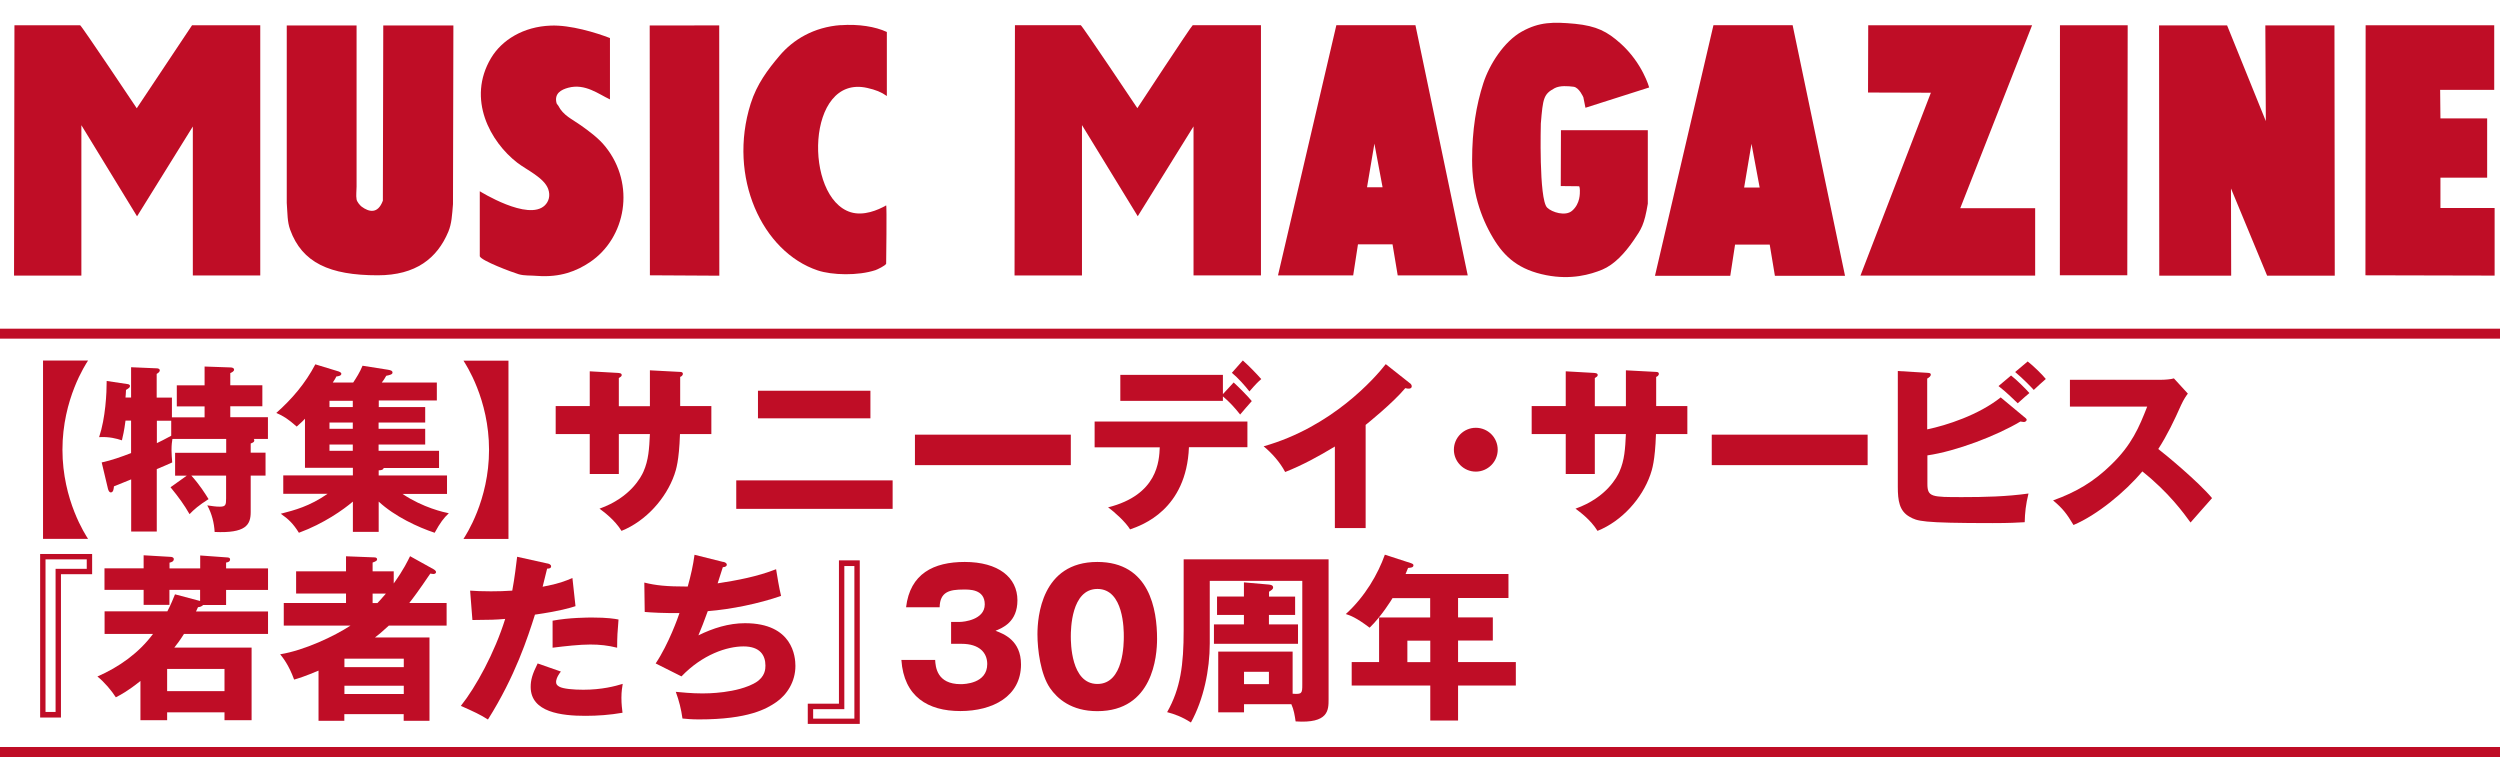<?xml version="1.0" encoding="UTF-8"?>
<svg id="_レイヤー_2" data-name="レイヤー 2" xmlns="http://www.w3.org/2000/svg" viewBox="0 0 251 76">
  <defs>
    <style>
      .cls-1 {
        fill: none;
        stroke: #bf0d26;
        stroke-miterlimit: 10;
      }

      .cls-2 {
        fill: #bf0d26;
      }
    </style>
  </defs>
  <g>
    <path class="cls-2" d="M4.32,54.1v-17.9h4.52c-.23.36-2.57,3.87-2.57,8.95s2.34,8.59,2.57,8.95h-4.52Z"/>
    <path class="cls-2" d="M18.77,47.76h-1.19v-2.3h5.13v-1.39h-5.4c-.04.23-.09.59-.09,1.15,0,.4.04.77.07,1.21-.29.14-1.15.5-1.55.67v6.27h-2.57v-5.24c-.54.22-1.1.45-1.73.7-.02.18-.04.61-.31.61-.18,0-.25-.22-.29-.36l-.63-2.65c.95-.2,2.02-.58,2.95-.94v-3.26h-.56c-.13,1.04-.27,1.58-.36,1.98-.54-.18-1.28-.38-2.29-.32.65-1.94.76-4.43.76-5.64l2.14.32c.09.02.2.07.2.18,0,.16-.13.23-.4.4,0,.27-.04.58-.05.76h.56v-3.04l2.57.11c.14,0,.31.05.31.2,0,.18-.2.29-.31.36v2.38h1.53v1.98h3.28v-1.1h-2.79v-2.11h2.79v-1.89l2.58.09c.11,0,.38.02.38.23,0,.16-.22.27-.38.34v1.22h3.22v2.11h-3.22v1.1h3.78v2.18h-1.42c.04.05.05.09.05.14,0,.16-.07.2-.36.32v.92h1.49v2.3h-1.49v3.66c0,1.3-.5,2.14-3.62,2-.05-.88-.27-1.82-.74-2.67.54.07.79.13,1.26.13.59,0,.63-.18.63-.83v-2.29h-3.49c.83.92,1.35,1.75,1.73,2.36-.99.63-1.46,1.04-1.91,1.51-.54-.94-1.08-1.69-1.91-2.7l1.64-1.17ZM17.19,42.24h-1.44v2.25c.31-.14.81-.4,1.44-.74v-1.51Z"/>
    <path class="cls-2" d="M38.01,40.87h4.68v1.55h-4.68v.63h4.68v1.58h-4.68v.63h6.07v1.73h-5.56c-.04.22-.38.23-.5.23v.52h6.86v1.85h-4.47c2.07,1.39,4.19,1.85,4.65,1.94-.52.49-.86.94-1.42,1.96-1.64-.54-4.02-1.64-5.62-3.13v3.04h-2.59v-3.04c-.95.81-2.92,2.21-5.42,3.13-.56-.9-1.04-1.37-1.82-1.91,1.39-.36,2.88-.74,4.7-2h-4.45v-1.85h6.99v-.76h-4.81v-4.93c-.16.18-.34.36-.83.79-.86-.76-1.33-1.06-2.05-1.37,1.58-1.4,2.92-2.97,3.92-4.88l2.23.68c.18.05.38.13.38.27,0,.2-.31.25-.5.27-.09.18-.13.27-.36.61h2.05c.31-.47.67-1.03.94-1.69l2.54.4c.2.04.47.07.47.29,0,.18-.27.25-.63.32-.09.18-.34.56-.45.68h5.53v1.8h-5.83v.63ZM35.42,40.24h-2.34v.63h2.34v-.63ZM35.42,42.42h-2.34v.63h2.34v-.63ZM35.42,44.63h-2.34v.63h2.34v-.63Z"/>
    <path class="cls-2" d="M51.05,36.21v17.9h-4.52c.23-.36,2.57-3.87,2.57-8.95s-2.34-8.59-2.57-8.95h4.52Z"/>
    <path class="cls-2" d="M65.25,37.18l3.04.16c.14,0,.27.05.27.18,0,.2-.18.29-.27.32v2.93h3.13v2.81h-3.15c-.09,2.72-.4,3.6-.56,4.07-.83,2.38-2.85,4.66-5.31,5.65-.7-1.13-1.76-1.89-2.21-2.23,3.15-1.12,4.2-3.24,4.41-3.71.52-1.17.58-2.32.65-3.78h-3.12v4.01h-2.92v-4.01h-3.42v-2.81h3.42v-3.49l2.83.16c.16.02.38.02.38.22,0,.13-.14.2-.29.29v2.83h3.12v-3.6Z"/>
    <path class="cls-2" d="M89.62,48.23v2.86h-15.7v-2.86h15.7ZM87.39,39.23v2.77h-11.29v-2.77h11.29Z"/>
    <path class="cls-2" d="M107.51,43.64v3.06h-15.65v-3.06h15.65Z"/>
    <path class="cls-2" d="M109.9,44.9v-2.58h15.34v2.58h-5.87c-.25,6.27-4.7,7.83-5.91,8.25-.43-.72-1.57-1.76-2.21-2.21,4.99-1.26,5.13-4.66,5.19-6.03h-6.54ZM123.86,38.4c.38.34,1.44,1.39,1.82,1.87-.2.22-1.01,1.15-1.17,1.35-.52-.67-1.1-1.3-1.73-1.82v.45h-10.3v-2.61h10.3v1.93l1.08-1.17ZM124.78,36.19c.63.56,1.35,1.3,1.85,1.87-.31.27-.54.49-1.19,1.24-.41-.54-1.15-1.37-1.76-1.87l1.1-1.24Z"/>
    <path class="cls-2" d="M137.12,53.02h-3.1v-8.19c-1.6.97-3.24,1.87-4.99,2.56-.52-.99-1.33-1.89-2.16-2.58,6.86-1.94,11.16-6.84,12.26-8.25l2.39,1.89c.11.07.22.18.22.34s-.14.23-.29.23c-.09,0-.16,0-.36-.05-1.28,1.53-3.87,3.6-3.98,3.69v10.35Z"/>
    <path class="cls-2" d="M150.37,45.15c0,1.21-.99,2.2-2.2,2.2s-2.2-.99-2.2-2.2.99-2.2,2.2-2.2,2.2.97,2.2,2.2Z"/>
    <path class="cls-2" d="M163.24,37.18l3.04.16c.14,0,.27.05.27.18,0,.2-.18.29-.27.32v2.93h3.13v2.81h-3.15c-.09,2.72-.4,3.6-.56,4.07-.83,2.38-2.84,4.66-5.31,5.65-.7-1.13-1.76-1.89-2.21-2.23,3.15-1.12,4.2-3.24,4.41-3.71.52-1.17.58-2.32.65-3.78h-3.12v4.01h-2.92v-4.01h-3.42v-2.81h3.42v-3.49l2.83.16c.16.02.38.02.38.22,0,.13-.14.2-.29.29v2.83h3.12v-3.6Z"/>
    <path class="cls-2" d="M187.51,43.64v3.06h-15.65v-3.06h15.65Z"/>
    <path class="cls-2" d="M203.26,41.88c.11.09.22.18.22.27s-.13.22-.27.22c-.09,0-.14-.02-.36-.05-2.41,1.44-6.48,2.99-9.34,3.4v2.86c0,1.33.43,1.33,3.51,1.33,2.21,0,4.43-.05,6.64-.36-.27,1.08-.36,1.95-.38,2.88-.65.04-1.57.09-3.21.09-7.22,0-7.56-.2-8.34-.63-1.04-.58-1.19-1.62-1.19-3.01v-11.63l2.95.18c.22.02.36.02.36.18,0,.18-.18.29-.36.4v5.1c1.96-.41,5.15-1.44,7.38-3.21l2.38,1.98ZM201.91,37.7c.56.43,1.48,1.35,1.84,1.76-.11.09-.79.68-1.17,1.03-.25-.23-1.13-1.12-1.93-1.73l1.26-1.06ZM203.58,36.29c.56.43,1.48,1.33,1.82,1.76-.32.27-.88.79-1.21,1.1-.22-.25-1.06-1.12-1.87-1.8l1.26-1.06Z"/>
    <path class="cls-2" d="M207.82,40.83v-2.7h9.2c.29,0,.94-.04,1.24-.14l1.4,1.53c-.14.18-.41.56-.68,1.15-.67,1.51-1.39,3.02-2.29,4.41.76.58,4.05,3.31,5.4,4.93-.59.68-1.57,1.76-2.16,2.45-.67-.92-2.18-3.02-4.84-5.13-1.73,2.07-4.56,4.39-6.91,5.38-.68-1.13-1.06-1.64-2.05-2.47,2.32-.83,4.11-1.89,5.85-3.6,2.05-1.98,2.79-3.75,3.6-5.82h-7.76Z"/>
    <path class="cls-2" d="M9.25,57.65h-3.13v14.39h-2.09v-16.42h5.22v2.04ZM8.71,56.16h-4.14v15.32h1.01v-14.37h3.13v-.95Z"/>
    <path class="cls-2" d="M26.91,61.38v2.27h-8.44c-.38.61-.7,1.03-.97,1.37h7.76v7.29h-2.72v-.79h-5.76v.79h-2.68v-3.94c-1.3,1.04-1.96,1.37-2.47,1.64-.43-.67-1.13-1.51-1.85-2.09,2.18-.95,4.16-2.36,5.58-4.27h-4.86v-2.27h6.3c.38-.72.59-1.28.77-1.71l2.52.67v-1.12h-3.08v1.51h-2.59v-1.51h-3.93v-2.16h3.93v-1.31l2.72.16c.09,0,.31.04.31.22,0,.25-.25.32-.43.36v.58h3.08v-1.3l2.77.2c.13.02.23.05.23.2,0,.22-.23.29-.4.31v.59h4.21v2.16h-4.21v1.51h-2.3c-.2.18-.32.2-.52.22-.05.13-.14.32-.2.43h7.24ZM22.54,69.39v-2.23h-5.76v2.23h5.76Z"/>
    <path class="cls-2" d="M43.6,57.2c.09.05.18.16.18.23,0,.11-.09.2-.27.2-.07,0-.14-.02-.31-.04-1.19,1.76-1.8,2.56-2.11,2.95h3.75v2.27h-5.8c-.74.68-1.08.96-1.39,1.19h5.47v8.37h-2.59v-.67h-5.96v.67h-2.59v-5.04c-1.37.58-2,.77-2.45.9-.54-1.48-1.13-2.2-1.4-2.54,2.45-.4,5.44-1.82,7.06-2.88h-6.7v-2.27h6.25v-.95h-5.01v-2.23h5.01v-1.51l2.83.11c.11,0,.29.02.29.2,0,.14-.13.2-.45.32v.88h2.12v1.22c1.03-1.44,1.42-2.3,1.64-2.74l2.43,1.35ZM40.54,66.98v-.85h-5.96v.85h5.96ZM40.54,69.68v-.83h-5.96v.83h5.96ZM37.89,60.55c.16-.16.36-.38.85-.95h-1.33v.95h.49Z"/>
    <path class="cls-2" d="M54.97,56.57c.16.04.36.11.36.29,0,.22-.25.23-.4.23-.07.29-.38,1.57-.45,1.82,1.66-.31,2.29-.58,2.99-.88l.31,2.83c-.56.18-1.58.49-4.07.85-.72,2.27-1.98,6.19-4.72,10.53-.76-.49-1.42-.79-2.72-1.37,1.51-1.89,3.4-5.35,4.45-8.73-1.1.09-1.31.09-3.29.11l-.23-2.95c.54.04,1.17.07,2.09.07.81,0,1.35-.02,2.14-.07.25-1.35.38-2.52.49-3.4l3.06.68ZM56.32,67.41c-.45.58-.49.92-.49,1.06,0,.25.13.36.32.47.38.22,1.42.31,2.41.31,1.87,0,3.21-.36,3.96-.59-.05.34-.13.74-.13,1.4s.07,1.13.11,1.5c-1.26.22-2.48.31-3.73.31-2.36,0-5.49-.34-5.49-2.9,0-.7.16-1.28.7-2.36l2.32.81ZM55.47,62.32c1.66-.32,3.64-.32,3.98-.32,1.57,0,2.29.13,2.65.2-.11,1.33-.13,1.62-.14,2.83-.9-.23-1.76-.32-2.7-.32-1.06,0-2.52.16-3.78.32v-2.7Z"/>
    <path class="cls-2" d="M72.63,56.41c.14.04.34.11.34.29,0,.11-.09.23-.4.25-.4,1.22-.43,1.35-.52,1.62,2-.31,3.98-.68,5.87-1.42.09.59.32,1.96.5,2.68-2.21.77-5.02,1.35-7.36,1.53-.43,1.19-.58,1.55-.94,2.43,1.46-.72,3.04-1.22,4.68-1.22,4.81,0,5.06,3.39,5.06,4.29,0,1.6-.86,2.9-1.93,3.64-.95.65-2.75,1.73-7.74,1.73-.76,0-1.28-.05-1.67-.09-.13-.94-.34-1.78-.67-2.68.52.05,1.58.16,2.68.16.41,0,3.49,0,5.35-1.1.95-.58.97-1.37.97-1.69,0-1.04-.54-1.93-2.2-1.93s-4.12.81-6.23,3.01l-2.59-1.3c1.3-1.94,2.27-4.68,2.39-5.06-1.57.02-2.81-.05-3.49-.11l-.04-2.95c1.17.29,2.2.4,4.36.4.31-1.12.54-2.12.68-3.19l2.88.72Z"/>
    <path class="cls-2" d="M81.1,70.65h3.13v-14.39h2.09v16.42h-5.22v-2.03ZM81.64,72.15h4.14v-15.32h-1.01v14.37h-3.13v.95Z"/>
    <path class="cls-2" d="M95.49,64.64v-2.2h.9c.34,0,2.48-.2,2.48-1.76s-1.6-1.49-2.14-1.49c-1.39,0-2.36.22-2.39,1.78h-3.37c.4-3.38,2.77-4.55,5.89-4.55,3.37,0,5.29,1.55,5.29,3.85,0,2.18-1.49,2.77-2.2,3.06.83.31,2.56.97,2.56,3.38,0,3.21-2.84,4.68-6.09,4.68s-5.67-1.44-5.92-5.13h3.39c.04.68.16,2.43,2.57,2.43.34,0,2.66-.05,2.66-2.02,0-1.15-.81-2.03-2.57-2.03h-1.06Z"/>
    <path class="cls-2" d="M116.17,64.14c0,1.73-.41,7.26-6,7.26-2.61,0-4.02-1.26-4.75-2.32-.94-1.37-1.26-3.83-1.26-5.4,0-1.73.41-7.26,6.01-7.26,5.26,0,6,4.79,6,7.72ZM107.51,63.9c0,.59,0,4.77,2.67,4.77s2.65-4.16,2.65-4.77c0-.67,0-4.77-2.65-4.77s-2.67,4.12-2.67,4.77Z"/>
    <path class="cls-2" d="M124.9,70.71v.81h-2.59v-6.1h7.47v4.23c.95.07.97-.04.97-.94v-10.39h-9.29v6.28c0,2.65-.61,5.62-1.89,7.94-.92-.59-1.67-.85-2.39-1.04,1.35-2.39,1.66-4.75,1.66-8.25v-7.09h14.55v14.04c0,1.1,0,2.45-3.31,2.23-.09-.61-.18-1.19-.43-1.73h-4.74ZM130.03,59.89v1.85h-2.63v.95h2.92v1.95h-8.44v-1.95h3.01v-.95h-2.7v-1.85h2.7v-1.42l2.5.22c.16.02.43.05.43.29,0,.18-.16.27-.41.43v.49h2.63ZM124.9,67.45v1.24h2.5v-1.24h-2.5Z"/>
    <path class="cls-2" d="M146.39,61.99h3.49v2.32h-3.49v2.16h5.8v2.36h-5.8v3.51h-2.79v-3.51h-7.89v-2.36h2.75v-4.48h5.13v-1.94h-3.78c-.07.13-1.13,1.85-2.3,2.97-1.37-1.04-1.98-1.24-2.39-1.37,1.96-1.78,3.24-4.05,3.92-5.96l2.65.86c.11.04.22.09.22.2,0,.23-.25.25-.54.27-.09.23-.18.43-.25.61h10.33v2.41h-5.06v1.94ZM143.6,64.32h-2.3v2.16h2.3v-2.16Z"/>
  </g>
  <line class="cls-1" y1="33.5" x2="251" y2="33.5"/>
  <line class="cls-1" y1="75.5" x2="251" y2="75.5"/>
  <g>
    <path class="cls-2" d="M55.29,2.57c1.98-.08,4.55.71,5.95,1.25v6.16c-1.13-.52-2.49-1.63-4.19-1.17-.7.19-1.43.57-1.17,1.55.02.08.13.18.17.25.5.99,1.39,1.35,2.26,1.97.86.61,1.82,1.32,2.47,2.14,3.06,3.81,2.06,9.17-1.55,11.6-1.34.9-2.97,1.55-5.28,1.38-.72-.06-1.31,0-1.88-.17-.67-.2-3.74-1.35-3.9-1.8v-6.53s4.86,3.04,6.53,1.42c.39-.38.58-.96.34-1.64-.41-1.14-2.18-1.93-3.1-2.64-2.71-2.09-5.09-6.39-2.64-10.51,1.08-1.81,3.24-3.16,5.99-3.26Z"/>
    <path class="cls-2" d="M101.91,2.53h6.6c.16.07,5.68,8.33,5.68,8.33,0,0,5.43-8.28,5.56-8.33h6.85v25.12h-6.77v-14.96l-5.6,9.02s-5.55-9.07-5.6-9.15v15.1h-6.77l.04-25.12Z"/>
    <path class="cls-2" d="M1.46,2.54h6.59c.16.07,5.68,8.33,5.68,8.33l5.55-8.33h6.85v25.12h-6.77v-14.96l-5.6,9.02s-5.54-9.07-5.59-9.15v15.1H1.41l.04-25.12Z"/>
    <path class="cls-2" d="M28.8,2.56h7v16.18c0,.4-.07.89,0,1.28.04.24.33.59.51.73.74.54,1.62.76,2.13-.6l.04-17.59h7.04l-.04,17.93c-.09,1.11-.13,1.96-.47,2.78-1.12,2.66-3.25,4.37-7.09,4.37-4.82,0-7.59-1.26-8.79-4.58-.29-.8-.26-1.6-.34-2.69V2.56Z"/>
    <polygon class="cls-2" points="65.23 2.56 72.21 2.55 72.22 27.68 65.25 27.64 65.23 2.56"/>
    <path class="cls-2" d="M84.4,2.53c1.81-.13,3.48.14,4.64.68v6.43c-.58-.41-1.13-.62-1.96-.81-6.17-1.41-6.38,11.04-1.66,12.48,1.29.39,2.72-.21,3.55-.69.08-.05,0,5.86,0,5.86-.08.19-.87.57-1.07.64-1.75.58-4.36.51-5.8.03-5.56-1.86-9.06-9.35-6.73-16.75.62-1.96,1.72-3.42,2.9-4.81,1.35-1.6,3.42-2.87,6.14-3.07Z"/>
    <polygon class="cls-2" points="187.57 2.54 204.02 2.54 196.81 20.9 204.33 20.9 204.33 27.67 186.79 27.67 193.86 9.31 187.55 9.29 187.57 2.54"/>
    <polygon class="cls-2" points="206.82 2.54 213.62 2.54 213.58 27.64 206.81 27.64 206.82 2.54"/>
    <polygon class="cls-2" points="216.77 2.55 223.6 2.55 227.49 12.16 227.44 2.55 234.38 2.55 234.41 27.68 227.62 27.68 223.99 18.92 224.01 27.68 216.79 27.68 216.77 2.55"/>
    <polygon class="cls-2" points="237.51 2.54 250.42 2.54 250.42 9.02 244.99 9.02 245.02 11.89 249.71 11.89 249.71 17.84 245.02 17.84 245.02 20.88 250.46 20.88 250.46 27.67 237.49 27.64 237.51 2.54"/>
    <path class="cls-2" d="M137.25,18.8l.74-4.38.82,4.38h-1.56ZM142.11,2.53h-7.94l-5.86,25.12h7.55l.48-3.12h3.47l.52,3.12h7.03l-5.25-25.12Z"/>
    <path class="cls-2" d="M175.11,18.83l.74-4.39.82,4.39h-1.56ZM179.98,2.53h-7.95l-5.87,25.16h7.56l.48-3.13h3.48l.52,3.13h7.04l-5.26-25.16Z"/>
    <path class="cls-2" d="M165.58,8.78l-6.4,2.04-.21-1.05s-.42-.99-.98-1.06c-.56-.07-1.36-.14-1.9.14-1.12.6-1.18,1.02-1.39,3.55,0,0-.21,7.59.63,8.44.48.48,1.85.9,2.51.32.83-.72.78-1.76.78-2.04s-.07-.42-.07-.42l-1.85-.02.02-5.61h8.72v7.38c-.35,2.11-.65,2.55-1.41,3.66-.91,1.33-1.97,2.46-3.16,2.96-1.19.49-3.11,1.05-5.62.56-2.71-.53-4.18-1.78-5.34-3.73-1.29-2.16-2.11-4.71-2.11-7.8s.42-5.55,1.12-7.73c.63-1.95,2.11-4.22,3.87-5.2,1.76-.98,3.16-.98,5.34-.78,2.18.22,3.24.78,4.57,1.97,2.22,1.99,2.88,4.43,2.88,4.43Z"/>
  </g>
</svg>